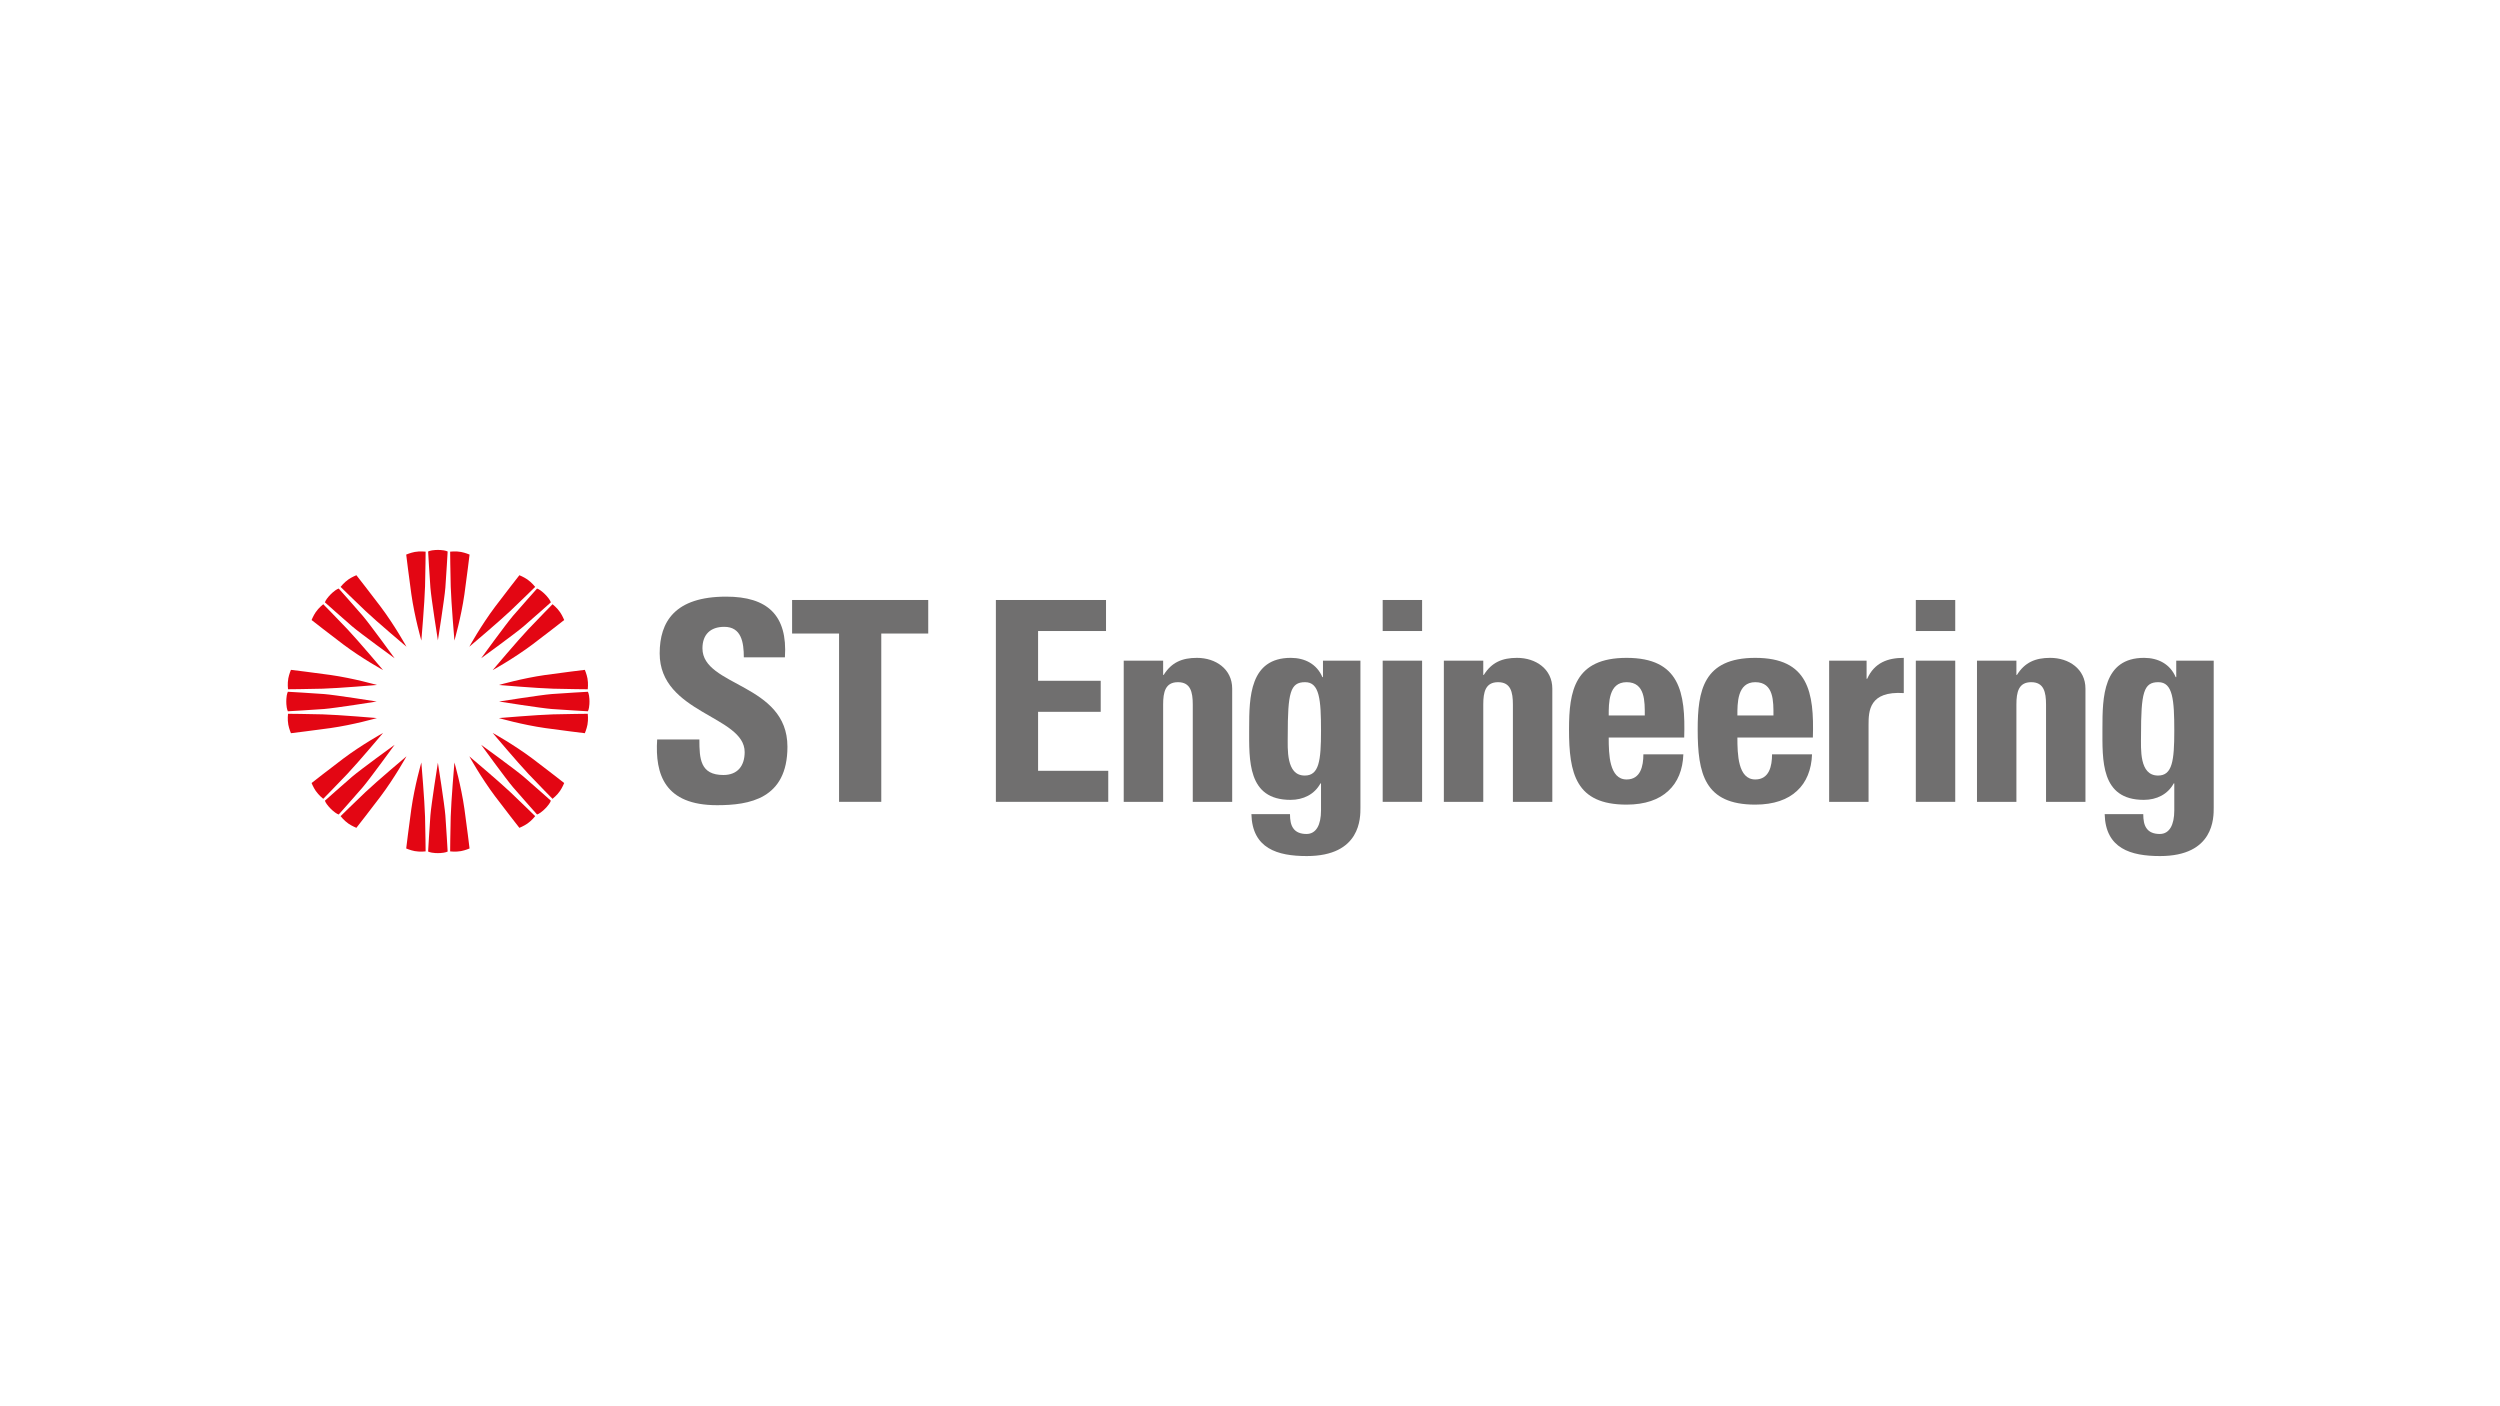 <?xml version="1.0" encoding="UTF-8"?>
<svg id="LOGO" xmlns="http://www.w3.org/2000/svg" viewBox="0 0 1250 703">
  <defs>
    <style>
      .cls-1 {
        fill: #706f6f;
      }

      .cls-1, .cls-2 {
        stroke-width: 0px;
      }

      .cls-2 {
        fill: #e30613;
      }
    </style>
  </defs>
  <g>
    <path class="cls-1" d="M358.493,402.595c-26.139,0-31.032-15.376-29.913-32.85h21.109c0,9.645.418,17.753,12.019,17.753,7.131,0,10.624-4.612,10.624-11.462,0-18.17-42.494-19.289-42.494-49.342,0-15.796,7.549-28.377,33.268-28.377,20.547,0,30.751,9.227,29.354,30.334h-20.547c0-7.549-1.258-15.236-9.784-15.236-6.85,0-10.903,3.774-10.903,10.763,0,19.15,42.492,17.472,42.492,49.203,0,26.139-19.15,29.215-35.224,29.215Z"/>
    <path class="cls-1" d="M464.12,299.995v16.773h-23.481v84.148h-21.109v-84.148h-23.481v-16.773h68.072Z"/>
    <path class="cls-1" d="M497.94,400.917v-100.922h55.073v15.515h-33.969v24.881h31.313v15.517h-31.313v29.493h35.085v15.515h-56.19Z"/>
    <path class="cls-1" d="M581.564,337.457h.281c3.914-6.29,9.227-8.528,16.634-8.528,9.366,0,17.611,5.592,17.611,15.376v56.612h-19.707v-48.643c0-6.29-1.119-11.184-7.409-11.184s-7.409,4.893-7.409,11.184v48.643h-19.707v-70.588h19.707v7.128Z"/>
    <path class="cls-1" d="M680.215,330.329v73.524c0,4.891.281,24.18-26.838,24.18-14.675,0-27.256-3.772-27.673-20.965h19.289c0,2.934.418,5.45,1.676,7.128,1.258,1.818,3.496,2.795,6.569,2.795,4.893,0,7.27-4.612,7.27-11.741v-13.558h-.279c-2.936,5.45-8.528,8.245-14.958,8.245-21.666,0-20.687-19.849-20.687-35.784,0-15.515.279-35.224,20.826-35.224,6.989,0,12.999,3.076,15.796,9.645h.281v-8.245h18.728ZM652.4,387.776c7.128,0,8.108-7.407,8.108-22.365,0-15.515-.699-24.322-7.966-24.322-7.409,0-8.667,5.172-8.667,26.699,0,6.569-.98,19.988,8.526,19.988Z"/>
    <path class="cls-1" d="M711.048,299.995v15.515h-19.709v-15.515h19.709ZM711.048,400.917h-19.709v-70.588h19.709v70.588Z"/>
    <path class="cls-1" d="M741.63,337.457h.279c3.914-6.29,9.227-8.528,16.634-8.528,9.366,0,17.613,5.592,17.613,15.376v56.612h-19.707v-48.643c0-6.29-1.119-11.184-7.409-11.184s-7.409,4.893-7.409,11.184v48.643h-19.709v-70.588h19.709v7.128Z"/>
    <path class="cls-1" d="M804.358,368.768c0,8.387.281,20.965,8.946,20.965,6.991,0,8.389-6.708,8.389-12.579h19.988c-.281,7.688-2.797,13.978-7.546,18.31-4.615,4.334-11.604,6.85-20.831,6.85-25.438,0-28.792-15.515-28.792-37.601,0-19.289,2.795-35.784,28.792-35.784,26.559,0,29.496,17.193,28.797,39.839h-37.743ZM822.392,357.724c0-6.848.281-16.634-9.088-16.634-9.085,0-8.946,10.624-8.946,16.634h18.033Z"/>
    <path class="cls-1" d="M868.695,368.768c0,8.387.281,20.965,8.946,20.965,6.989,0,8.387-6.708,8.387-12.579h19.99c-.281,7.688-2.797,13.978-7.549,18.31-4.615,4.334-11.601,6.85-20.828,6.85-25.438,0-28.795-15.515-28.795-37.601,0-19.289,2.795-35.784,28.795-35.784,26.559,0,29.496,17.193,28.795,39.839h-37.741ZM886.729,357.724c0-6.848.279-16.634-9.088-16.634-9.085,0-8.946,10.624-8.946,16.634h18.033Z"/>
    <path class="cls-1" d="M933.297,330.329v9.085h.281c3.633-8.108,10.343-10.485,18.312-10.485v17.613c-17.335-1.119-17.613,8.946-17.613,15.935v38.439h-19.709v-70.588h18.73Z"/>
    <path class="cls-1" d="M977.618,299.995v15.515h-19.707v-15.515h19.707ZM977.618,400.917h-19.707v-70.588h19.707v70.588Z"/>
    <path class="cls-1" d="M1008.2,337.457h.281c3.914-6.29,9.224-8.528,16.634-8.528,9.364,0,17.611,5.592,17.611,15.376v56.612h-19.709v-48.643c0-6.29-1.119-11.184-7.409-11.184-6.288,0-7.407,4.893-7.407,11.184v48.643h-19.709v-70.588h19.709v7.128Z"/>
    <path class="cls-1" d="M1106.854,330.329v73.524c0,4.891.279,24.18-26.838,24.18-14.679,0-27.258-3.772-27.678-20.965h19.289c0,2.934.42,5.45,1.678,7.128,1.258,1.818,3.493,2.795,6.571,2.795,4.891,0,7.268-4.612,7.268-11.741v-13.558h-.281c-2.934,5.45-8.526,8.245-14.956,8.245-21.666,0-20.689-19.849-20.689-35.784,0-15.515.281-35.224,20.828-35.224,6.989,0,13.001,3.076,15.796,9.645h.279v-8.245h18.732ZM1079.036,387.776c7.131,0,8.108-7.407,8.108-22.365,0-15.515-.699-24.322-7.969-24.322-7.407,0-8.665,5.172-8.665,26.699,0,6.569-.977,19.988,8.526,19.988Z"/>
  </g>
  <g>
    <g>
      <path class="cls-2" d="M227.213,320.277s-1.634-19.219-1.851-27.093c-.208-7.468-.286-17.353-.286-17.353,0,0,2.818-.346,5.423.143,2.146.403,4.283,1.319,4.283,1.319,0,0-1.491,12.231-2.561,19.75-1.657,11.65-5.008,23.234-5.008,23.234"/>
      <path class="cls-2" d="M210.676,320.277s1.634-19.219,1.851-27.093c.208-7.468.286-17.353.286-17.353,0,0-2.818-.346-5.423.143-2.146.403-4.283,1.319-4.283,1.319,0,0,1.491,12.231,2.561,19.75,1.657,11.65,5.008,23.234,5.008,23.234"/>
      <path class="cls-2" d="M220.264,275.006l0-.001h-.008c-.398-.024-.832-.039-1.309-.039h-.005c-.475,0-.906.015-1.303.039l-.013 0.0 0.0.001c-2.587.159-3.564.75-3.564.75,0,0,.72,12.653,1.145,18.103.425,5.451,3.739,26.313,3.739,26.313,0,0,3.314-20.862,3.739-26.313.424-5.451,1.145-18.103,1.145-18.103,0,0-.977-.591-3.564-.75Z"/>
    </g>
    <g>
      <path class="cls-2" d="M203.234,323.357s-14.745-12.434-20.466-17.849c-5.428-5.134-12.473-12.068-12.473-12.068,0,0,1.748-2.237,3.936-3.734,1.802-1.233,3.962-2.096,3.962-2.096,0,0,7.595,9.703,12.154,15.776,7.066,9.409,12.888,19.97,12.888,19.97"/>
      <path class="cls-2" d="M191.54,335.051s-12.434-14.745-17.849-20.466c-5.134-5.428-12.068-12.473-12.068-12.473,0,0-2.237,1.748-3.734,3.936-1.233,1.802-2.096,3.962-2.096,3.962,0,0,9.703,7.595,15.776,12.154,9.409,7.066,19.97,12.888,19.97,12.888"/>
      <path class="cls-2" d="M166.309,296.26l-0-0-.006.006c-.299.264-.616.561-.953.898l-.003.003c-.336.336-.631.651-.894.949l-.009.01 0.0 0c-1.717,1.942-1.99,3.051-1.99,3.051,0,0,9.456,8.438,13.61,11.992,4.155,3.554,21.25,15.962,21.25,15.962,0,0-12.408-17.095-15.962-21.25-3.554-4.154-11.992-13.61-11.992-13.61,0,0-1.109.273-3.05,1.99Z"/>
    </g>
    <g>
      <path class="cls-2" d="M188.456,342.492s-19.219,1.634-27.093,1.851c-7.468.208-17.353.286-17.353.286,0,0-.346-2.818.143-5.423.403-2.146,1.319-4.283,1.319-4.283,0,0,12.231,1.491,19.75,2.561,11.65,1.657,23.234,5.008,23.234,5.008"/>
      <path class="cls-2" d="M188.456,359.029s-19.219-1.634-27.093-1.851c-7.468-.208-17.353-.286-17.353-.286,0,0-.346,2.818.143,5.423.403,2.146,1.319,4.283,1.319,4.283,0,0,12.231-1.491,19.75-2.561,11.65-1.657,23.234-5.008,23.234-5.008"/>
      <path class="cls-2" d="M143.186,349.441l-.001-0v.008c-.024.398-.039.832-.039,1.309v.005c0,.475.015.906.039,1.303l0.0.013.001-0c.159,2.587.75,3.564.75,3.564,0,0,12.653-.72,18.103-1.145,5.451-.425,26.313-3.739,26.313-3.739,0,0-20.862-3.314-26.313-3.739-5.451-.424-18.103-1.145-18.103-1.145,0,0-.591.977-.75,3.564Z"/>
    </g>
    <g>
      <path class="cls-2" d="M191.537,366.471s-12.434,14.745-17.849,20.466c-5.134,5.428-12.068,12.473-12.068,12.473,0,0-2.237-1.748-3.734-3.936-1.233-1.802-2.096-3.962-2.096-3.962,0,0,9.703-7.595,15.776-12.154,9.409-7.066,19.97-12.888,19.97-12.888"/>
      <path class="cls-2" d="M203.23,378.165s-14.745,12.434-20.466,17.849c-5.428,5.134-12.473,12.068-12.473,12.068,0,0,1.748,2.237,3.936,3.734,1.802,1.233,3.962,2.096,3.962,2.096,0,0,7.595-9.703,12.154-15.776,7.066-9.409,12.888-19.97,12.888-19.97"/>
      <path class="cls-2" d="M164.44,403.396l-0.0 0.0.006.006c.264.299.561.616.898.953l.003.003c.336.336.651.631.949.894l.01.009 0-0c1.942,1.717,3.051,1.99,3.051,1.99,0,0,8.438-9.456,11.992-13.61,3.554-4.155,15.962-21.25,15.962-21.25,0,0-17.095,12.408-21.25,15.962-4.154,3.554-13.61,11.992-13.61,11.992,0,0,.273,1.109,1.99,3.05Z"/>
    </g>
    <g>
      <path class="cls-2" d="M210.671,381.249s1.634,19.219,1.851,27.093c.208,7.468.286,17.353.286,17.353,0,0-2.818.346-5.423-.143-2.146-.403-4.283-1.319-4.283-1.319,0,0,1.491-12.231,2.561-19.75,1.657-11.65,5.008-23.234,5.008-23.234"/>
      <path class="cls-2" d="M227.209,381.249s-1.634,19.219-1.851,27.093c-.208,7.468-.286,17.353-.286,17.353,0,0,2.818.346,5.423-.143,2.146-.403,4.283-1.319,4.283-1.319,0,0-1.491-12.231-2.561-19.75-1.657-11.65-5.008-23.234-5.008-23.234"/>
      <path class="cls-2" d="M217.621,426.519l-0.0.001h.008c.398.024.832.039,1.309.039h.005c.475,0,.906-.015,1.303-.039l.013-0-0-.001c2.587-.159,3.564-.75,3.564-.75,0,0-.72-12.653-1.145-18.103-.425-5.451-3.739-26.313-3.739-26.313,0,0-3.314,20.862-3.739,26.313-.424,5.451-1.145,18.103-1.145,18.103,0,0,.977.591,3.564.75Z"/>
    </g>
    <g>
      <path class="cls-2" d="M234.651,378.168s14.745,12.434,20.466,17.849c5.428,5.134,12.473,12.068,12.473,12.068,0,0-1.748,2.237-3.936,3.734-1.802,1.233-3.962,2.096-3.962,2.096,0,0-7.595-9.703-12.154-15.776-7.066-9.409-12.888-19.97-12.888-19.97"/>
      <path class="cls-2" d="M246.345,366.475s12.434,14.745,17.849,20.466c5.134,5.428,12.068,12.473,12.068,12.473,0,0,2.237-1.748,3.734-3.936,1.233-1.802,2.096-3.962,2.096-3.962,0,0-9.703-7.595-15.776-12.154-9.409-7.066-19.97-12.888-19.97-12.888"/>
      <path class="cls-2" d="M271.576,405.265l0.0 0.0.006-.006c.299-.264.616-.561.953-.898l.003-.003c.336-.336.631-.651.894-.949l.009-.01-0-0c1.717-1.942,1.99-3.051,1.99-3.051,0,0-9.456-8.438-13.61-11.992-4.155-3.554-21.25-15.962-21.25-15.962,0,0,12.408,17.095,15.962,21.25,3.554,4.154,11.992,13.61,11.992,13.61,0,0,1.109-.273,3.05-1.99Z"/>
    </g>
    <g>
      <path class="cls-2" d="M249.429,359.034s19.219-1.634,27.093-1.851c7.468-.208,17.353-.286,17.353-.286,0,0,.346,2.818-.143,5.423-.403,2.146-1.319,4.283-1.319,4.283,0,0-12.231-1.491-19.75-2.561-11.65-1.657-23.234-5.008-23.234-5.008"/>
      <path class="cls-2" d="M249.429,342.496s19.219,1.634,27.093,1.851c7.468.208,17.353.286,17.353.286,0,0,.346-2.818-.143-5.423-.403-2.146-1.319-4.283-1.319-4.283,0,0-12.231,1.491-19.75,2.561-11.65,1.657-23.234,5.008-23.234,5.008"/>
      <path class="cls-2" d="M294.699,352.084l.001 0v-.008c.024-.398.039-.832.039-1.309v-.005c0-.475-.015-.906-.039-1.303l-0-.013-.001 0c-.159-2.587-.75-3.564-.75-3.564,0,0-12.653.72-18.103,1.145-5.451.425-26.313,3.739-26.313,3.739,0,0,20.862,3.314,26.313,3.739,5.451.424,18.103,1.145,18.103,1.145,0,0,.591-.977.75-3.564Z"/>
    </g>
    <g>
      <path class="cls-2" d="M246.348,335.054s12.434-14.745,17.849-20.466c5.134-5.428,12.068-12.473,12.068-12.473,0,0,2.237,1.748,3.734,3.936,1.233,1.802,2.096,3.962,2.096,3.962,0,0-9.703,7.595-15.776,12.154-9.409,7.066-19.97,12.888-19.97,12.888"/>
      <path class="cls-2" d="M234.654,323.361s14.745-12.434,20.466-17.849c5.428-5.134,12.473-12.068,12.473-12.068,0,0-1.748-2.237-3.936-3.734-1.802-1.233-3.962-2.096-3.962-2.096,0,0-7.595,9.703-12.154,15.776-7.066,9.409-12.888,19.97-12.888,19.97"/>
      <path class="cls-2" d="M273.445,298.129l0-0-.006-.006c-.264-.299-.561-.616-.898-.953l-.003-.003c-.336-.336-.651-.631-.949-.894l-.01-.009-0.0 0c-1.942-1.717-3.051-1.99-3.051-1.99,0,0-8.438,9.456-11.992,13.61-3.554,4.155-15.962,21.25-15.962,21.25,0,0,17.095-12.408,21.25-15.962,4.154-3.554,13.61-11.992,13.61-11.992,0,0-.273-1.109-1.99-3.05Z"/>
    </g>
  </g>
</svg>